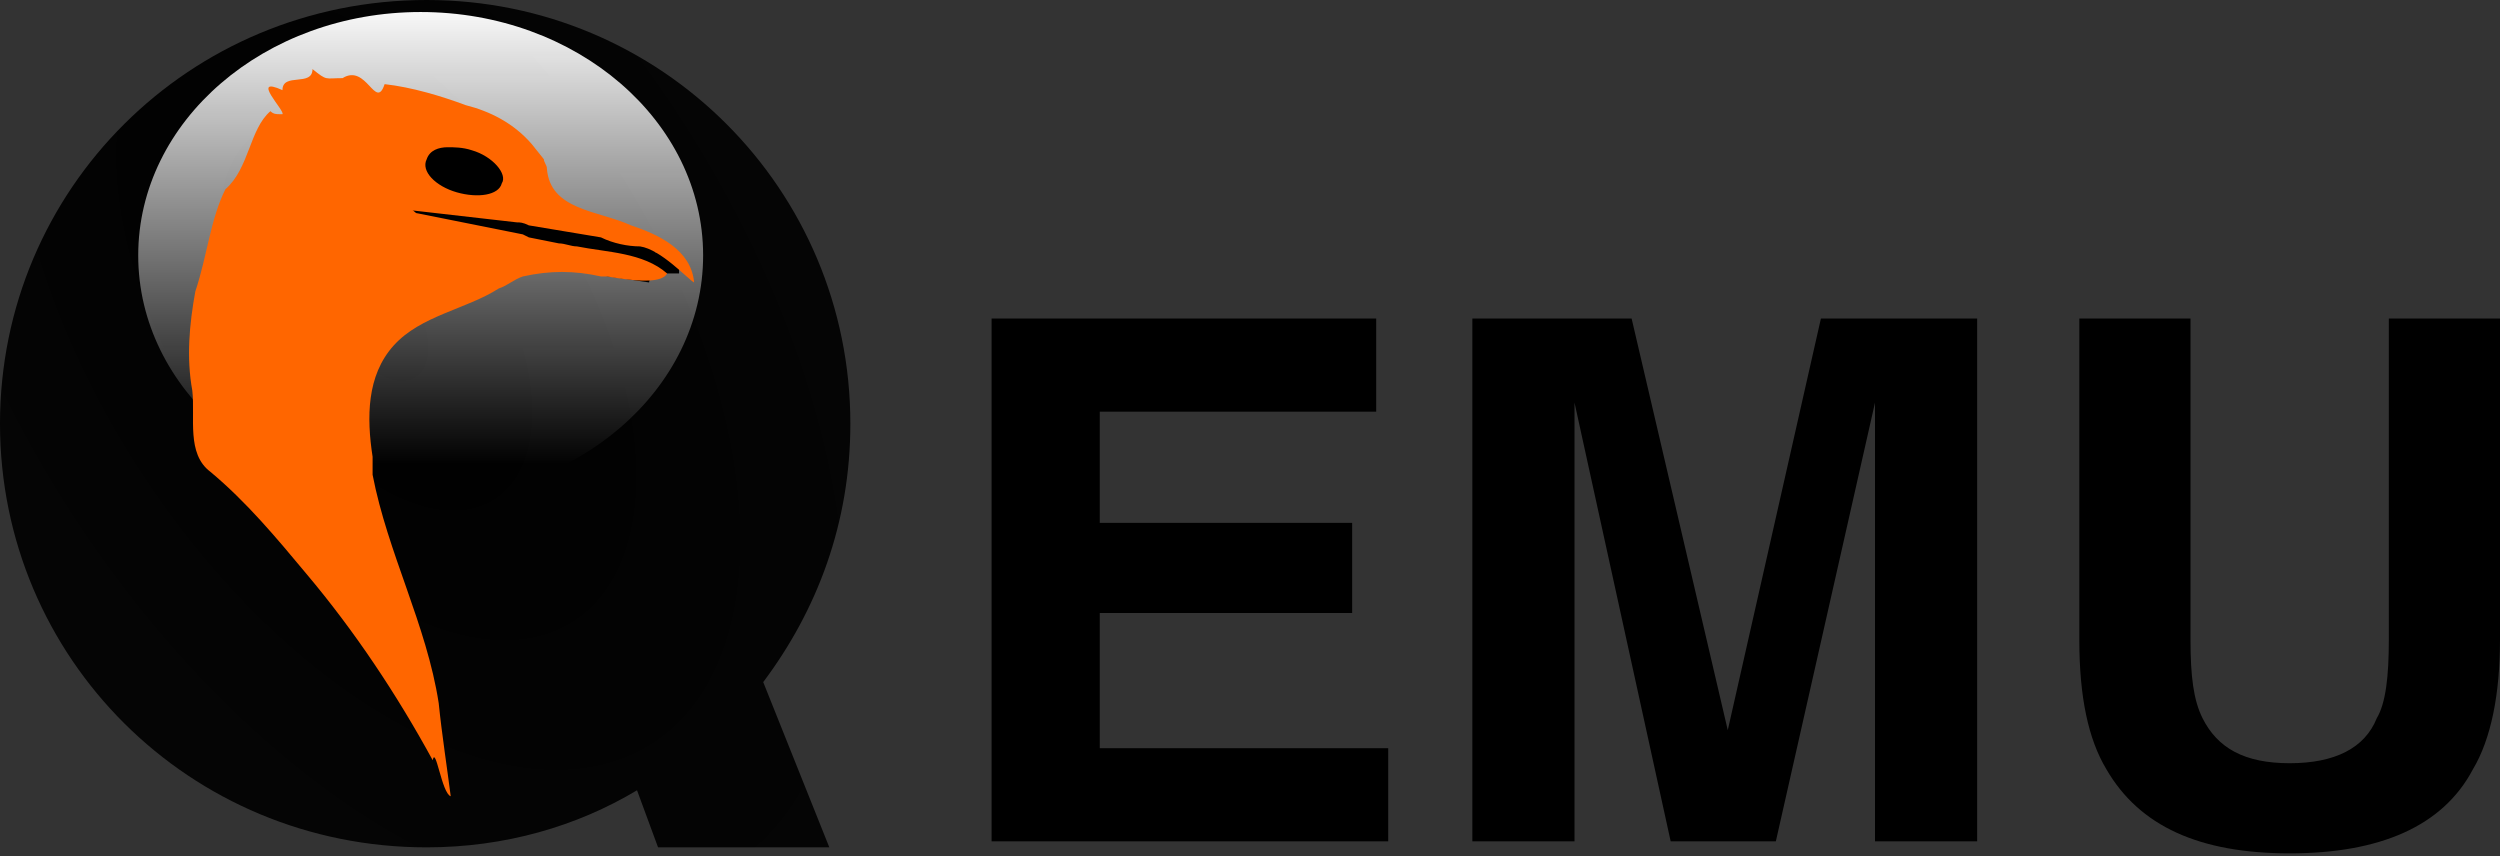 <svg id="Layer_1" xmlns="http://www.w3.org/2000/svg" viewBox="0 0 83.2 28.5">
  <rect x="0" y="0" width="83.2" height="28.5" fill="#333333" stroke="none"/>
  <radialGradient id="SVGID_1_" cx="458.394" cy="549.707" r="55.859" gradientTransform="matrix(.247 .382 .212 -.137 -217.24 -89.282)" gradientUnits="userSpaceOnUse">
    <stop offset="0"/>
    <stop offset="1" stop-opacity=".897"/>
  </radialGradient>
  <path fill="url(#SVGID_1_)" d="M14.2 0C6.3 0 0 6.3 0 14.1s6.3 14.1 14.2 14.1c2.6 0 5-.7 7-1.9l.7 1.9h5.7l-2.2-5.5c1.8-2.4 2.9-5.3 2.9-8.6C28.3 6.3 22 0 14.2 0z"/>
  <linearGradient id="SVGID_2_" gradientUnits="userSpaceOnUse" x1="788.843" y1="-1132.51" x2="788.843" y2="-1179.894" gradientTransform="matrix(.265 0 0 -.327 -195.219 -370.378)">
    <stop offset="0" stop-color="#fff"/>
    <stop offset="1" stop-color="#fff" stop-opacity="0"/>
  </linearGradient>
  <ellipse fill="url(#SVGID_2_)" cx="14" cy="8.5" rx="9.4" ry="8.1"/>
  <circle cx="15.5" cy="5.8" r="1.7"/>
  <path d="M12.4 6.6L21.9 8l-.3 1.4L12.2 8l.2-1.4z"/>
  <path d="M20.9 8.4h1.7v.7h-1.7v-.7z"/>
  <path fill="#F60" d="M10.4 2.3c0 .6-1 .1-1 .7-1.1-.5.1.7 0 .8h-.1c-.1 0-.2 0-.3-.1-.7.6-.7 1.9-1.5 2.6-.5 1-.6 2.2-1 3.4-.2 1.1-.3 2.2-.1 3.3.1.9-.2 2.1.6 2.7 1.2 1 2.2 2.2 3.2 3.4 1.6 1.9 3 4 4.2 6.2.1-.5.3 1.1.6 1.2-.1-.8-.3-2.1-.4-3.1-.4-2.6-1.7-5-2.2-7.6v-.6c-.2-1.3-.2-2.7.7-3.7.9-1 2.4-1.2 3.5-1.9.3-.1.5-.3.8-.4.9-.2 1.7-.2 2.6 0h.2c.6.1 1.8.3 2-.1-.8-.7-2-.7-3-.9-.2 0-.4-.1-.6-.1l-1-.2-.2-.1-3.5-.7c-.1 0-.1-.1-.2-.1l3.5.4c.1 0 .2 0 .4.1l2.4.4c.4.2.9.3 1.3.3.7.1 1.6 1.1 1.8 1.2-.1-1.1-1.2-1.6-2.1-1.9-1.1-.5-2.7-.5-2.8-1.9 0-.1-.1-.2-.1-.3l-.4-.5c-.6-.7-1.4-1.1-2.2-1.3-.8-.3-1.8-.6-2.7-.7-.3.9-.6-.7-1.4-.2-.6 0-.5.1-1-.3zm4.5 2.6c.2 0 .5 0 .8.1.7.2 1.2.8 1 1.1-.1.4-.8.5-1.5.3s-1.2-.7-1-1.1c.1-.3.4-.4.7-.4z"/>
  <g>
    <path d="M36.6 20.4H45v-3h-8.4v-3.7h9.2v-3.1H33V28h13.2v-3.1h-9.6zM57.5 24.3l-3.2-13.7H49V28h3.4V16.2v-1.4-1.4L55.6 28h3.5l3.3-14.6V28h3.4V10.6h-5.2l-3.1 13.7zM79.5 10.6v10.7c0 1.2-.1 2.1-.4 2.6-.4 1-1.4 1.5-2.9 1.5s-2.4-.5-2.9-1.5c-.3-.6-.4-1.4-.4-2.6V10.6h-3.7v10.7c0 1.9.3 3.3.9 4.3 1.1 1.9 3.1 2.8 6.1 2.8s5.1-.9 6.1-2.8c.6-1 .9-2.5.9-4.3V10.6h-3.7z"/>
  </g>
</svg>
